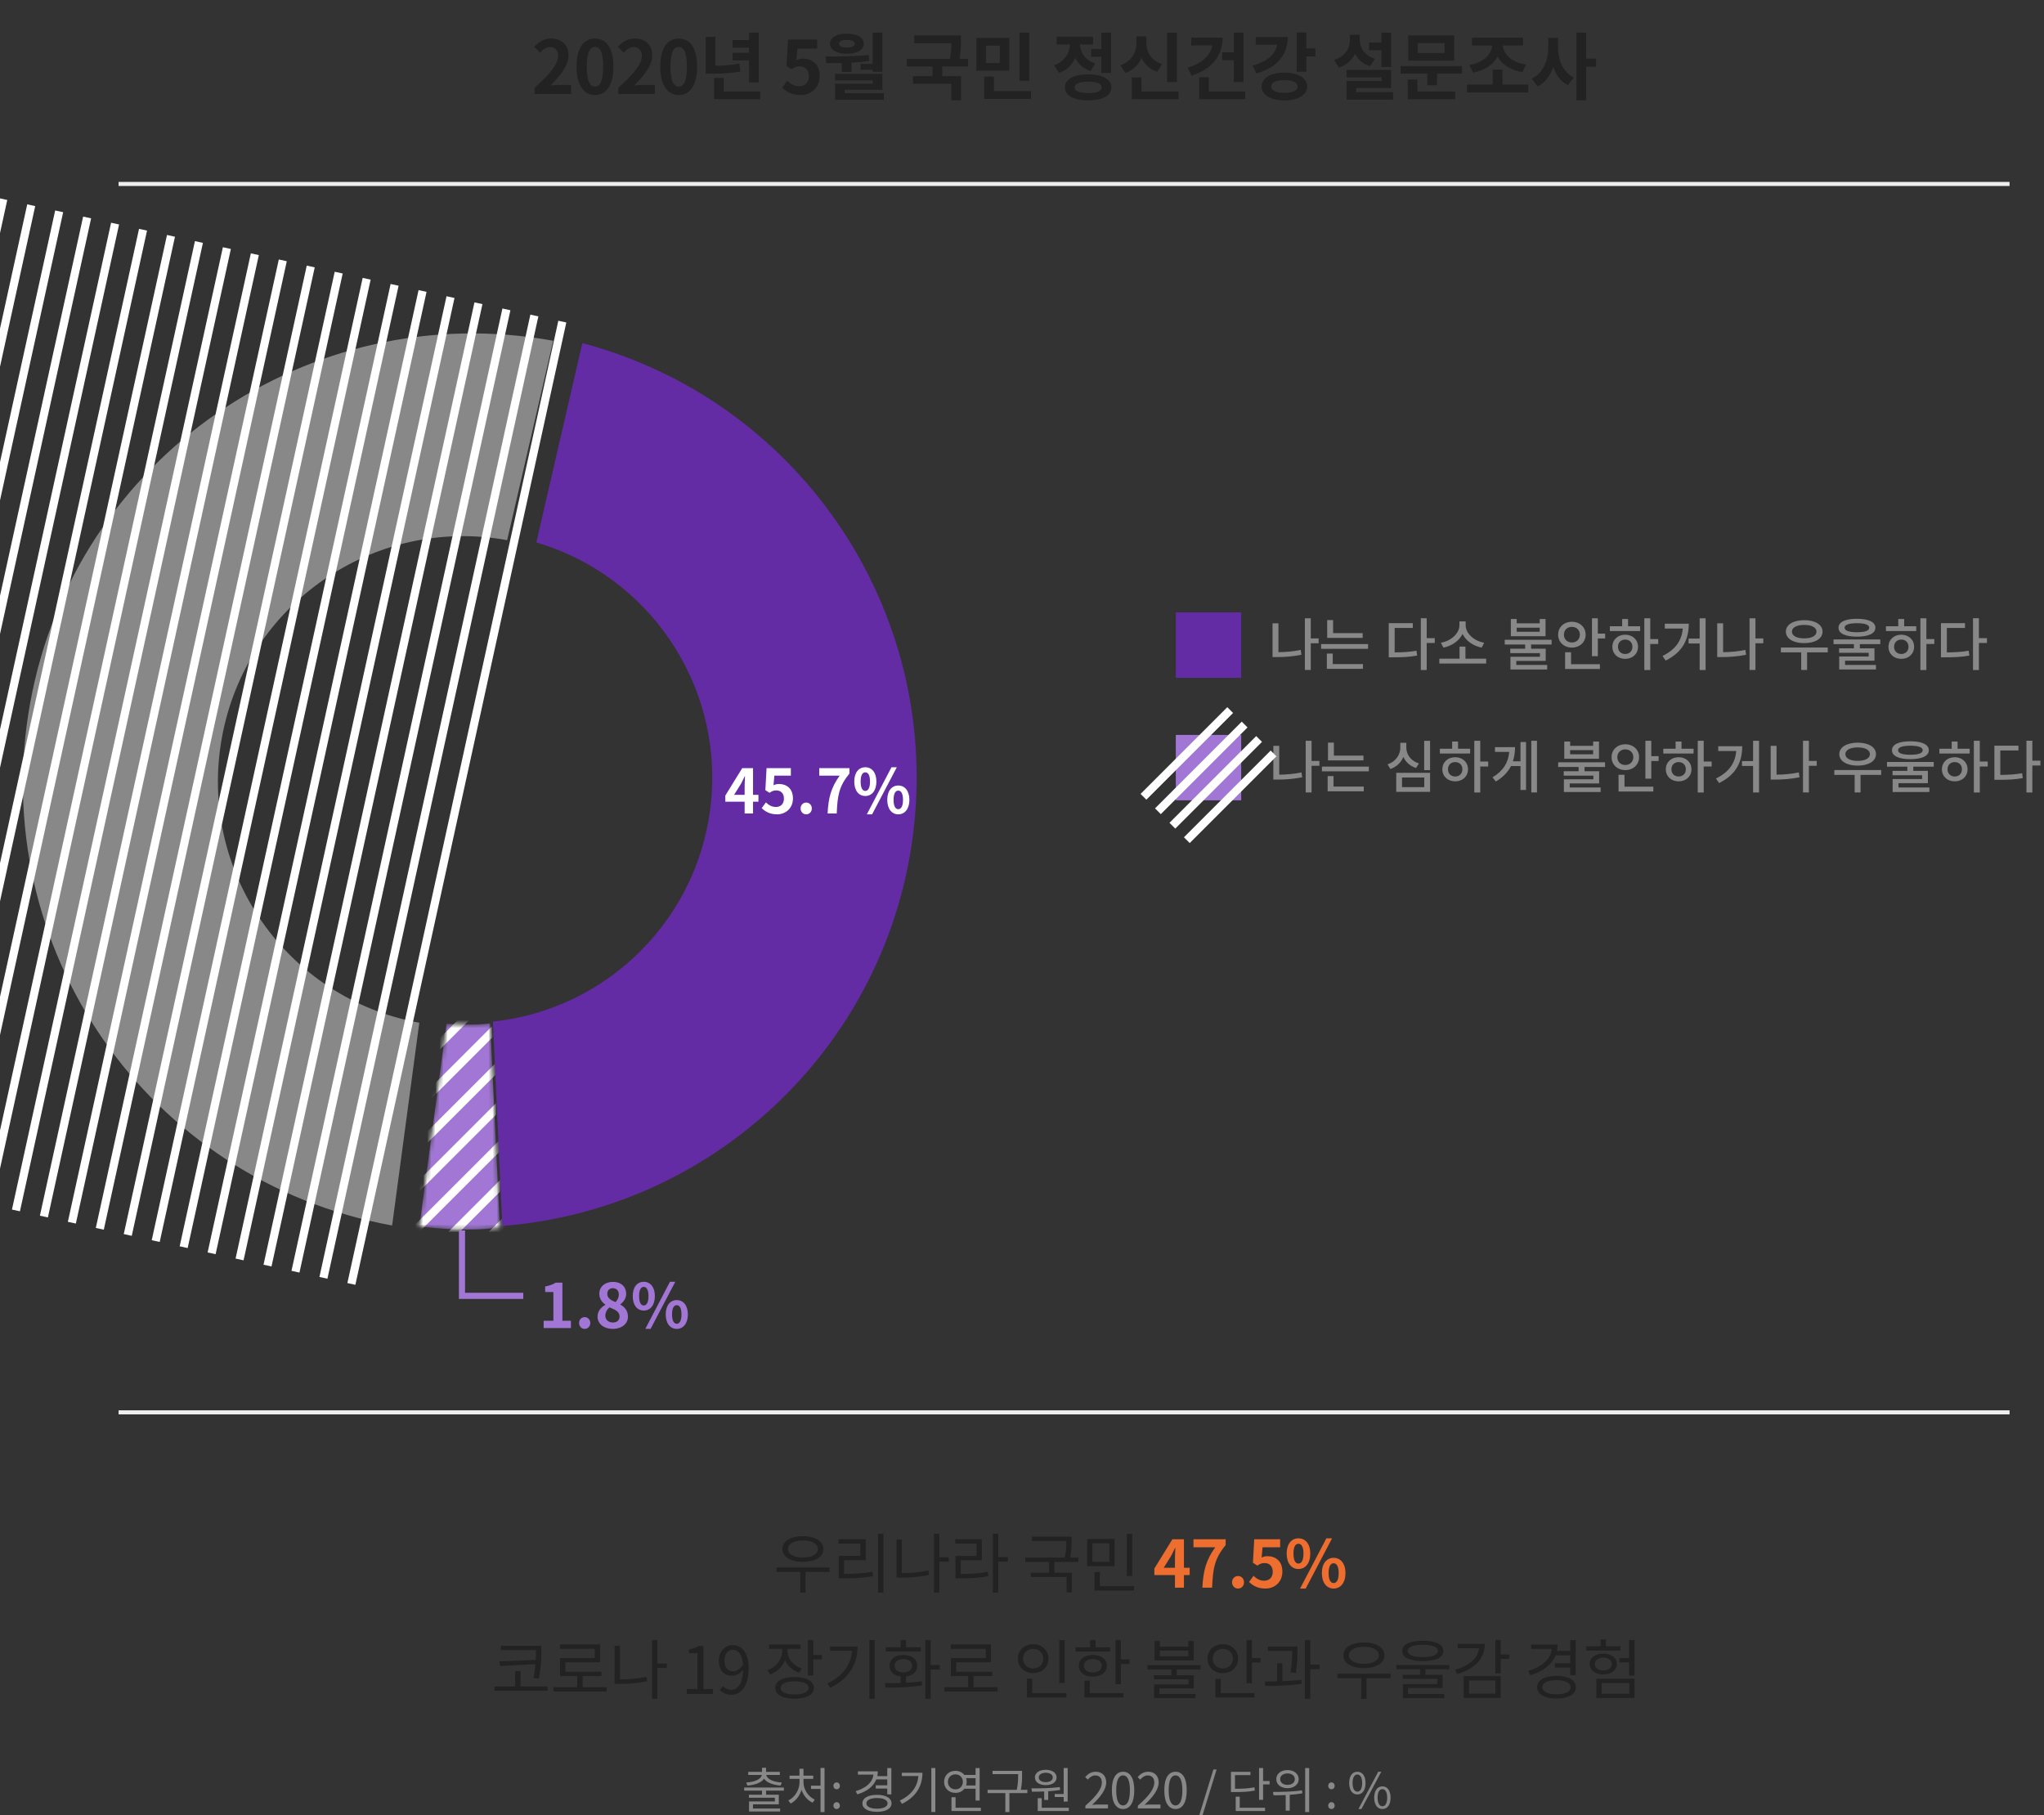 <svg width="500" height="444" viewBox="0 0 500 444" fill="none" xmlns="http://www.w3.org/2000/svg">
<rect x="0" y="0" width="500" height="444" fill="#333333" stroke="none"/>
<g clip-path="url(#clip0_1766_2030)">
<path d="M182.834 436.803L182.546 436.059C184.538 435.927 186.182 435.267 186.35 434.199H183.026V433.455H186.41V432.435H187.394V433.455H190.766V434.199H187.454C187.622 435.267 189.242 435.927 191.246 436.059L190.946 436.803C189.146 436.659 187.562 436.107 186.902 435.111C186.242 436.107 184.646 436.659 182.834 436.803ZM191.75 438.039H187.394V439.035H190.514V441.387H184.19V442.407H190.838V443.151H183.23V440.679H189.542V439.767H183.194V439.035H186.398V438.039H182.042V437.283H191.75V438.039ZM196.549 435.159V435.987C196.549 437.775 197.725 439.527 199.309 440.235L198.769 440.991C197.545 440.427 196.549 439.263 196.069 437.847C195.613 439.347 194.617 440.595 193.393 441.195L192.841 440.439C194.425 439.683 195.577 437.847 195.577 435.987V435.159H193.141V434.367H195.565V432.699H196.549V434.367H198.937V435.159H196.549ZM200.713 432.495H201.697V443.295H200.713V437.631H198.385V436.827H200.713V432.495ZM204.66 437.703C204.228 437.703 203.868 437.355 203.868 436.875C203.868 436.371 204.228 436.023 204.66 436.023C205.092 436.023 205.452 436.371 205.452 436.875C205.452 437.355 205.092 437.703 204.66 437.703ZM204.66 442.539C204.228 442.539 203.868 442.203 203.868 441.711C203.868 441.219 204.228 440.859 204.66 440.859C205.092 440.859 205.452 441.219 205.452 441.711C205.452 442.203 205.092 442.539 204.66 442.539ZM217.043 435.291H214.355C213.659 437.019 212.027 438.279 209.711 438.951L209.315 438.171C211.883 437.403 213.479 435.975 213.659 434.115H209.867V433.323H214.727C214.727 433.719 214.679 434.115 214.607 434.487H217.043V432.519H218.039V438.951H217.043V437.535H214.223V436.731H217.043V435.291ZM214.523 442.455C216.107 442.455 217.115 441.963 217.115 441.147C217.115 440.343 216.107 439.851 214.523 439.851C212.939 439.851 211.931 440.343 211.931 441.147C211.931 441.963 212.939 442.455 214.523 442.455ZM214.523 439.071C216.695 439.071 218.087 439.851 218.087 441.147C218.087 442.443 216.695 443.223 214.523 443.223C212.351 443.223 210.959 442.443 210.959 441.147C210.959 439.851 212.351 439.071 214.523 439.071ZM220.607 433.671H225.647C225.647 436.779 224.219 439.515 220.643 441.267L220.115 440.463C223.007 439.083 224.447 437.019 224.651 434.463H220.607V433.671ZM227.819 432.507H228.803V443.271H227.819V432.507ZM231.874 435.891C231.874 436.959 232.654 437.727 233.71 437.727C234.754 437.727 235.534 436.959 235.534 435.891C235.534 434.823 234.754 434.055 233.71 434.055C232.654 434.055 231.874 434.823 231.874 435.891ZM238.642 434.991H236.326C236.422 435.267 236.47 435.567 236.47 435.891C236.47 436.203 236.422 436.503 236.326 436.779H238.642V434.991ZM238.642 437.571H235.918C235.414 438.207 234.634 438.591 233.71 438.591C232.126 438.591 230.938 437.463 230.938 435.891C230.938 434.319 232.126 433.191 233.71 433.191C234.634 433.191 235.402 433.575 235.906 434.199H238.642V432.519H239.638V440.463H238.642V437.571ZM233.746 442.227H239.938V443.031H232.75V439.647H233.746V442.227ZM251.313 437.835V438.639H246.921V443.283H245.925V438.639H241.581V437.835H248.721C249.057 436.287 249.057 435.147 249.057 434.139V433.995H242.793V433.203H250.017V434.139C250.017 435.147 250.017 436.287 249.717 437.835H251.313ZM258.008 438.867H260.192V432.507H261.176V440.703H260.192V439.599H258.008V438.867ZM255.812 433.671C254.792 433.671 254.096 434.127 254.096 434.811C254.096 435.507 254.792 435.963 255.812 435.963C256.832 435.963 257.528 435.507 257.528 434.811C257.528 434.127 256.832 433.671 255.812 433.671ZM255.812 436.695C254.24 436.695 253.16 435.963 253.16 434.811C253.16 433.683 254.24 432.939 255.812 432.939C257.384 432.939 258.464 433.683 258.464 434.811C258.464 435.963 257.384 436.695 255.812 436.695ZM255.428 440.319V438.243C254.36 438.291 253.328 438.303 252.44 438.303L252.308 437.487C254.3 437.487 256.964 437.463 259.244 437.175L259.328 437.883C258.38 438.027 257.384 438.135 256.412 438.195V440.319H255.428ZM254.828 442.227H261.452V443.031H253.844V439.899H254.828V442.227ZM265.502 442.383V441.735C268.262 439.323 269.534 437.571 269.534 436.059C269.534 435.051 269.006 434.319 267.914 434.319C267.194 434.319 266.57 434.763 266.09 435.339L265.454 434.715C266.174 433.935 266.93 433.419 268.046 433.419C269.618 433.419 270.602 434.451 270.602 436.023C270.602 437.775 269.222 439.563 267.158 441.519C267.614 441.483 268.154 441.435 268.598 441.435H271.034V442.383H265.502ZM274.727 442.539C273.047 442.539 271.979 441.015 271.979 437.955C271.979 434.895 273.047 433.419 274.727 433.419C276.395 433.419 277.463 434.907 277.463 437.955C277.463 441.015 276.395 442.539 274.727 442.539ZM274.727 441.663C275.723 441.663 276.395 440.547 276.395 437.955C276.395 435.387 275.723 434.307 274.727 434.307C273.719 434.307 273.047 435.387 273.047 437.955C273.047 440.547 273.719 441.663 274.727 441.663ZM278.335 442.383V441.735C281.095 439.323 282.367 437.571 282.367 436.059C282.367 435.051 281.839 434.319 280.747 434.319C280.027 434.319 279.403 434.763 278.923 435.339L278.287 434.715C279.007 433.935 279.763 433.419 280.879 433.419C282.451 433.419 283.435 434.451 283.435 436.023C283.435 437.775 282.055 439.563 279.991 441.519C280.447 441.483 280.987 441.435 281.431 441.435H283.867V442.383H278.335ZM287.559 442.539C285.879 442.539 284.811 441.015 284.811 437.955C284.811 434.895 285.879 433.419 287.559 433.419C289.227 433.419 290.295 434.907 290.295 437.955C290.295 441.015 289.227 442.539 287.559 442.539ZM287.559 441.663C288.555 441.663 289.227 440.547 289.227 437.955C289.227 435.387 288.555 434.307 287.559 434.307C286.551 434.307 285.879 435.387 285.879 437.955C285.879 440.547 286.551 441.663 287.559 441.663ZM293.215 444.531L296.815 432.867H297.607L294.019 444.531H293.215ZM306.85 437.223L306.958 438.015C305.482 438.315 304.21 438.387 301.954 438.387H301.114V433.443H305.878V434.235H302.098V437.583C304.222 437.583 305.446 437.499 306.85 437.223ZM303.262 439.515V442.227H309.454V443.031H302.278V439.515H303.262ZM308.974 435.699H310.57V436.515H308.974V440.295H307.99V432.507H308.974V435.699ZM314.949 433.827C313.893 433.827 313.149 434.391 313.149 435.231C313.149 436.071 313.893 436.635 314.949 436.635C315.993 436.635 316.737 436.071 316.737 435.231C316.737 434.391 315.993 433.827 314.949 433.827ZM314.949 437.439C313.341 437.439 312.201 436.539 312.201 435.231C312.201 433.911 313.341 433.011 314.949 433.011C316.545 433.011 317.685 433.911 317.685 435.231C317.685 436.539 316.545 437.439 314.949 437.439ZM318.489 437.967L318.573 438.699C317.553 438.879 316.509 438.999 315.489 439.059V442.935H314.505V439.119C313.437 439.167 312.417 439.179 311.529 439.179L311.397 438.351C313.401 438.351 316.125 438.327 318.489 437.967ZM319.269 432.519H320.253V443.283H319.269V432.519ZM325.695 437.703C325.263 437.703 324.903 437.355 324.903 436.875C324.903 436.371 325.263 436.023 325.695 436.023C326.127 436.023 326.487 436.371 326.487 436.875C326.487 437.355 326.127 437.703 325.695 437.703ZM325.695 442.539C325.263 442.539 324.903 442.203 324.903 441.711C324.903 441.219 325.263 440.859 325.695 440.859C326.127 440.859 326.487 441.219 326.487 441.711C326.487 442.203 326.127 442.539 325.695 442.539ZM332.031 438.975C330.831 438.975 330.039 437.955 330.039 436.179C330.039 434.415 330.831 433.419 332.031 433.419C333.243 433.419 334.035 434.415 334.035 436.179C334.035 437.955 333.243 438.975 332.031 438.975ZM332.031 438.291C332.727 438.291 333.207 437.583 333.207 436.179C333.207 434.775 332.727 434.091 332.031 434.091C331.347 434.091 330.867 434.775 330.867 436.179C330.867 437.583 331.347 438.291 332.031 438.291ZM332.295 442.539L337.143 433.419H337.887L333.027 442.539H332.295ZM338.163 442.539C336.963 442.539 336.159 441.531 336.159 439.755C336.159 437.991 336.963 436.995 338.163 436.995C339.363 436.995 340.155 437.991 340.155 439.755C340.155 441.531 339.363 442.539 338.163 442.539ZM338.163 441.867C338.847 441.867 339.327 441.159 339.327 439.755C339.327 438.351 338.847 437.667 338.163 437.667C337.467 437.667 336.987 438.351 336.987 439.755C336.987 441.159 337.467 441.867 338.163 441.867Z" fill="#888888"/>
<path d="M130.778 23V21.47C134.396 18.23 136.538 15.728 136.538 13.676C136.538 12.326 135.8 11.516 134.54 11.516C133.568 11.516 132.758 12.146 132.092 12.884L130.652 11.444C131.876 10.148 133.064 9.428 134.882 9.428C137.402 9.428 139.076 11.048 139.076 13.532C139.076 15.944 137.078 18.536 134.648 20.912C135.314 20.84 136.196 20.768 136.808 20.768H139.706V23H130.778ZM145.554 23.252C142.836 23.252 141.036 20.876 141.036 16.286C141.036 11.678 142.836 9.428 145.554 9.428C148.254 9.428 150.054 11.696 150.054 16.286C150.054 20.876 148.254 23.252 145.554 23.252ZM145.554 21.182C146.688 21.182 147.552 20.03 147.552 16.286C147.552 12.56 146.688 11.48 145.554 11.48C144.402 11.48 143.538 12.56 143.538 16.286C143.538 20.03 144.402 21.182 145.554 21.182ZM151.257 23V21.47C154.875 18.23 157.017 15.728 157.017 13.676C157.017 12.326 156.279 11.516 155.019 11.516C154.047 11.516 153.237 12.146 152.571 12.884L151.131 11.444C152.355 10.148 153.543 9.428 155.361 9.428C157.881 9.428 159.555 11.048 159.555 13.532C159.555 15.944 157.557 18.536 155.127 20.912C155.793 20.84 156.675 20.768 157.287 20.768H160.185V23H151.257ZM166.033 23.252C163.315 23.252 161.515 20.876 161.515 16.286C161.515 11.678 163.315 9.428 166.033 9.428C168.733 9.428 170.533 11.696 170.533 16.286C170.533 20.876 168.733 23.252 166.033 23.252ZM166.033 21.182C167.167 21.182 168.031 20.03 168.031 16.286C168.031 12.56 167.167 11.48 166.033 11.48C164.881 11.48 164.017 12.56 164.017 16.286C164.017 20.03 164.881 21.182 166.033 21.182ZM183.22 20.156V14.774H179.206V12.902H183.22V11.678H179.206V9.806H183.22V7.97H185.596V20.156H183.22ZM180.862 15.566L181.096 17.492C178.648 17.942 176.452 18.032 173.968 18.032H172.636V9.014H174.994V16.088C176.992 16.052 178.828 15.926 180.862 15.566ZM177.046 22.37H185.974V24.26H174.67V19.076H177.046V22.37ZM195.847 23.252C193.741 23.252 192.337 22.424 191.347 21.434L192.571 19.742C193.327 20.48 194.263 21.092 195.505 21.092C196.891 21.092 197.863 20.21 197.863 18.644C197.863 17.096 196.963 16.232 195.613 16.232C194.821 16.232 194.389 16.43 193.615 16.934L192.409 16.142L192.769 9.68H199.897V11.894H195.055L194.803 14.72C195.325 14.468 195.793 14.342 196.405 14.342C198.637 14.342 200.509 15.674 200.509 18.572C200.509 21.542 198.313 23.252 195.847 23.252ZM210.533 15.638H213.467V7.97H215.843V17.564H213.467V17.078H210.533V15.638ZM207.167 9.77C205.979 9.77 205.223 10.076 205.223 10.706C205.223 11.318 205.979 11.624 207.167 11.624C208.355 11.624 209.093 11.318 209.093 10.706C209.093 10.076 208.355 9.77 207.167 9.77ZM207.167 13.154C204.683 13.154 203.027 12.2 203.027 10.706C203.027 9.176 204.683 8.222 207.167 8.222C209.633 8.222 211.307 9.176 211.307 10.706C211.307 12.2 209.633 13.154 207.167 13.154ZM205.907 17.582V15.422C204.593 15.44 203.315 15.44 202.145 15.44L201.911 13.82C205.079 13.82 209.021 13.82 212.495 13.442L212.639 14.918C211.199 15.116 209.741 15.242 208.283 15.314V17.582H205.907ZM206.627 22.802H216.221V24.422H204.287V20.462H213.503V19.67H204.269V18.068H215.843V21.956H206.627V22.802ZM236.821 16.286H230.485V18.626H235.093V24.548H232.699V20.498H223.321V18.626H228.109V16.286H221.809V14.396H232.357C232.663 12.884 232.717 11.678 232.717 10.58H223.663V8.672H235.057V10.004C235.057 11.246 235.057 12.632 234.733 14.396H236.821V16.286ZM251.778 7.97V19.76H249.384V7.97H251.778ZM244.56 15.422V11.156H241.176V15.422H244.56ZM246.882 9.284V17.294H238.836V9.284H246.882ZM243.12 22.298H252.192V24.206H240.744V18.716H243.12V22.298ZM266.925 11.966H269.409V7.97H271.785V17.834H269.409V13.892H266.925V11.966ZM267.915 15.53L266.763 17.384C264.963 16.79 263.721 15.62 263.001 14.162C262.281 15.836 260.967 17.186 259.041 17.834L257.835 15.962C260.463 15.044 261.669 12.938 261.741 10.868H258.483V8.96H267.393V10.868H264.171C264.243 12.758 265.395 14.702 267.915 15.53ZM266.187 22.766C268.347 22.766 269.481 22.316 269.481 21.38C269.481 20.444 268.347 19.994 266.187 19.994C264.009 19.994 262.875 20.444 262.875 21.38C262.875 22.316 264.009 22.766 266.187 22.766ZM266.187 18.194C269.697 18.194 271.857 19.364 271.857 21.38C271.857 23.396 269.697 24.566 266.187 24.566C262.659 24.566 260.499 23.396 260.499 21.38C260.499 19.364 262.659 18.194 266.187 18.194ZM287.893 7.988V20.066H285.499V7.988H287.893ZM284.275 15.674L283.069 17.564C281.233 16.934 279.973 15.71 279.253 14.162C278.497 15.836 277.201 17.186 275.275 17.852L274.069 15.962C276.823 15.026 278.011 12.704 278.011 10.508V8.888H280.423V10.508C280.423 12.686 281.575 14.81 284.275 15.674ZM279.235 22.37H288.307V24.26H276.859V18.914H279.235V22.37ZM298.944 12.794H301.806V7.97H304.182V20.084H301.806V14.72H298.944V12.794ZM291.384 9.212H299.088C299.088 13.694 296.316 16.97 291.492 18.5L290.52 16.592C293.976 15.512 296.154 13.532 296.55 11.102H291.384V9.212ZM295.722 22.37H304.596V24.26H293.346V18.896H295.722V22.37ZM307.168 9.05H315.016C315.016 13.514 312.244 16.592 307.348 17.96L306.394 16.052C310.012 15.08 312.046 13.208 312.406 10.94H307.168V9.05ZM314.188 22.712C316.204 22.712 317.41 22.19 317.41 21.164C317.41 20.138 316.204 19.616 314.188 19.616C312.172 19.616 310.966 20.138 310.966 21.164C310.966 22.19 312.172 22.712 314.188 22.712ZM314.188 17.762C317.536 17.762 319.75 19.094 319.75 21.164C319.75 23.252 317.536 24.566 314.188 24.566C310.84 24.566 308.626 23.252 308.626 21.164C308.626 19.094 310.84 17.762 314.188 17.762ZM319.57 11.84H321.766V13.802H319.57V17.546H317.194V7.952H319.57V11.84ZM337.921 16.394V12.29H334.897V10.4H337.921V7.97H340.297V16.394H337.921ZM336.337 14.378L335.131 16.196C333.385 15.638 332.161 14.54 331.459 13.154C330.721 14.702 329.425 15.926 327.535 16.52L326.311 14.666C329.065 13.838 330.217 11.804 330.217 9.698V8.51H332.611V9.698C332.611 11.66 333.745 13.586 336.337 14.378ZM331.729 22.514H340.765V24.368H329.389V19.832H337.957V18.914H329.371V17.096H340.297V21.542H331.729V22.514ZM353.382 12.974V10.526H346.812V12.974H353.382ZM355.722 8.672V14.846H344.472V8.672H355.722ZM346.74 19.454V22.37H355.974V24.26H344.364V19.454H346.74ZM342.618 16.16H357.63V18.032H351.528V20.858H349.152V18.032H342.618V16.16ZM360.346 17.762L359.428 15.89C362.902 15.35 364.828 13.28 365.044 11.12H360.076V9.23H372.568V11.12H367.6C367.816 13.28 369.742 15.278 373.306 15.8L372.406 17.672C369.49 17.15 367.384 15.764 366.34 13.82C365.314 15.8 363.226 17.24 360.346 17.762ZM367.528 20.696H373.846V22.622H358.834V20.696H365.152V17.042H367.528V20.696ZM381.135 9.248V11.66C381.135 14.648 382.305 17.654 384.969 18.968L383.529 20.84C381.801 19.958 380.631 18.356 379.947 16.376C379.227 18.482 377.985 20.228 376.113 21.146L374.691 19.22C377.481 17.906 378.741 14.738 378.741 11.66V9.248H381.135ZM390.423 14.342V16.322H388.011V24.548H385.635V7.97H388.011V14.342H390.423Z" fill="#222222"/>
<path d="M196.4 376.847C194.224 376.847 192.736 377.663 192.736 378.927C192.736 380.207 194.224 381.023 196.4 381.023C198.592 381.023 200.08 380.207 200.08 378.927C200.08 377.663 198.592 376.847 196.4 376.847ZM196.4 382.079C193.424 382.079 191.392 380.863 191.392 378.927C191.392 377.007 193.424 375.791 196.4 375.791C199.392 375.791 201.424 377.007 201.424 378.927C201.424 380.863 199.392 382.079 196.4 382.079ZM202.928 383.439V384.527H197.056V389.583H195.744V384.527H189.936V383.439H202.928ZM206.479 381.679V385.023C208.831 385.023 210.943 384.911 213.455 384.511L213.583 385.583C210.991 386.015 208.815 386.111 206.351 386.111H205.167V380.607H210.447V377.615H205.119V376.543H211.775V381.679H206.479ZM214.799 375.199H216.111V389.583H214.799V375.199ZM220.605 376.607V384.831C222.669 384.831 224.797 384.655 227.117 384.191L227.277 385.279C224.829 385.775 222.637 385.935 220.445 385.935H219.309V376.607H220.605ZM232.077 380.943V382.031H229.773V389.567H228.461V375.215H229.773V380.943H232.077ZM235.004 381.695V385.023C237.612 385.023 239.468 384.927 241.612 384.511L241.756 385.599C239.516 385.999 237.596 386.111 234.86 386.111H233.724V380.623H238.876V377.615H233.676V376.543H240.172V381.695H235.004ZM246.54 380.911V382.015H244.188V389.583H242.876V375.199H244.188V380.911H246.54ZM263.813 382.095H257.941V384.719H262.213V389.551H260.901V385.775H252.165V384.719H256.629V382.095H250.789V381.023H260.453C260.837 379.295 260.837 378.031 260.837 376.959H252.453V375.903H262.133V376.943C262.133 378.015 262.133 379.327 261.781 381.023H263.813V382.095ZM276.964 375.231V385.535H275.652V375.231H276.964ZM271.364 382.079V377.519H267.22V382.079H271.364ZM272.644 376.463V383.135H265.94V376.463H272.644ZM269.044 388.031H277.396V389.087H267.732V384.559H269.044V388.031ZM122.145 406.431L131.073 406.063C131.105 405.311 131.105 404.623 131.105 403.967V403.679H122.529V402.607H131.649L132.401 402.623V403.967C132.401 405.727 132.401 407.695 131.793 410.639L130.497 410.479C130.769 409.199 130.913 408.079 131.009 407.087L122.337 407.551L122.145 406.431ZM127.345 412.543H133.953V413.615H120.977V412.543H126.033V408.815H127.345V412.543ZM142.528 412.719H148.4V413.791H135.36V412.719H141.2V410.015H136.992V405.583H145.504V403.343H136.96V402.271H146.784V406.639H138.288V408.959H147.12V410.015H142.528V412.719ZM151.647 402.607V410.831C153.711 410.831 155.839 410.655 158.159 410.191L158.319 411.279C155.871 411.775 153.679 411.935 151.487 411.935H150.351V402.607H151.647ZM163.119 406.943V408.031H160.815V415.567H159.503V401.215H160.815V406.943H163.119ZM167.991 414.383V413.167H170.599V404.415H168.519V403.487C169.559 403.295 170.311 403.023 170.951 402.655H172.071V413.167H174.423V414.383H167.991ZM179.314 408.847C180.098 408.847 180.978 408.399 181.762 407.279C181.602 404.863 180.706 403.583 179.202 403.583C178.082 403.583 177.218 404.639 177.218 406.239C177.218 407.823 177.922 408.847 179.314 408.847ZM176.066 413.391L176.866 412.479C177.362 413.039 178.082 413.375 178.834 413.375C180.354 413.375 181.666 412.127 181.778 408.479C181.074 409.359 180.066 409.935 179.074 409.935C177.122 409.935 175.842 408.671 175.842 406.239C175.842 403.967 177.378 402.431 179.202 402.431C181.458 402.431 183.138 404.287 183.138 408.015C183.138 412.767 181.09 414.591 178.882 414.591C177.618 414.591 176.722 414.079 176.066 413.391ZM196.12 408.159L195.496 409.183C193.864 408.655 192.632 407.519 192.024 406.095C191.416 407.727 190.12 409.007 188.408 409.615L187.736 408.575C189.896 407.823 191.336 405.967 191.336 403.903V403.343H188.12V402.287H195.816V403.343H192.648V403.903C192.648 405.775 194.008 407.455 196.12 408.159ZM194.376 414.511C196.488 414.511 197.784 413.919 197.784 412.895C197.784 411.887 196.488 411.295 194.376 411.295C192.232 411.295 190.952 411.887 190.952 412.895C190.952 413.919 192.232 414.511 194.376 414.511ZM194.376 410.255C197.288 410.255 199.096 411.231 199.096 412.895C199.096 414.575 197.288 415.551 194.376 415.551C191.432 415.551 189.64 414.575 189.64 412.895C189.64 411.231 191.432 410.255 194.376 410.255ZM198.936 404.847H201.064V405.951H198.936V409.887H197.624V401.231H198.936V404.847ZM203.046 402.767H209.766C209.766 406.911 207.862 410.559 203.094 412.895L202.39 411.823C206.246 409.983 208.166 407.231 208.438 403.823H203.046V402.767ZM212.662 401.215H213.974V415.567H212.662V401.215ZM225.253 402.959V403.999H216.677V402.959H220.325V401.231H221.637V402.959H225.253ZM218.837 407.503C218.837 408.495 219.701 409.135 220.981 409.135C222.261 409.135 223.125 408.495 223.125 407.503C223.125 406.511 222.261 405.855 220.981 405.855C219.701 405.855 218.837 406.511 218.837 407.503ZM221.637 410.127V411.647C222.933 411.583 224.261 411.487 225.493 411.295L225.573 412.271C222.501 412.815 219.125 412.847 216.613 412.847L216.437 411.743C217.589 411.743 218.933 411.743 220.325 411.695V410.127C218.677 409.919 217.589 408.927 217.589 407.503C217.589 405.887 218.981 404.847 220.981 404.847C222.981 404.847 224.373 405.887 224.373 407.503C224.373 408.927 223.285 409.919 221.637 410.127ZM229.893 407.311V408.415H227.653V415.567H226.341V401.215H227.653V407.311H229.893ZM238.148 412.719H244.02V413.791H230.98V412.719H236.82V410.015H232.612V405.583H241.124V403.343H232.58V402.271H242.404V406.639H233.908V408.959H242.74V410.015H238.148V412.719ZM260.429 401.231V411.711H259.117V401.231H260.429ZM250.269 405.743C250.269 407.167 251.325 408.159 252.717 408.159C254.141 408.159 255.197 407.167 255.197 405.743C255.197 404.351 254.141 403.359 252.717 403.359C251.325 403.359 250.269 404.351 250.269 405.743ZM256.477 405.743C256.477 407.823 254.861 409.295 252.717 409.295C250.589 409.295 248.989 407.823 248.989 405.743C248.989 403.679 250.589 402.223 252.717 402.223C254.861 402.223 256.477 403.679 256.477 405.743ZM252.509 414.175H260.861V415.247H251.197V410.639H252.509V414.175ZM271.563 402.975V404.031H263.099V402.975H266.667V401.231H267.979V402.975H271.563ZM265.147 407.487C265.147 408.495 266.011 409.135 267.323 409.135C268.619 409.135 269.515 408.495 269.515 407.487C269.515 406.495 268.619 405.855 267.323 405.855C266.011 405.855 265.147 406.495 265.147 407.487ZM270.763 407.487C270.763 409.103 269.355 410.159 267.323 410.159C265.291 410.159 263.899 409.103 263.899 407.487C263.899 405.887 265.291 404.831 267.323 404.831C269.355 404.831 270.763 405.887 270.763 407.487ZM266.571 411.135V414.175H274.827V415.247H265.259V411.135H266.571ZM274.187 405.951H276.315V407.055H274.187V411.983H272.875V401.231H274.187V405.951ZM290.692 405.167V403.791H283.716V405.167H290.692ZM291.988 401.439V406.175H282.42V401.439H283.716V402.799H290.692V401.439H291.988ZM293.684 408.399H287.844V409.807H292.02V413.007H283.588V414.399H292.452V415.407H282.308V412.047H290.724V410.799H282.26V409.807H286.532V408.399H280.692V407.343H293.684V408.399ZM296.659 405.759C296.659 407.167 297.715 408.159 299.123 408.159C300.531 408.159 301.587 407.167 301.587 405.759C301.587 404.351 300.531 403.359 299.123 403.359C297.715 403.359 296.659 404.351 296.659 405.759ZM302.867 405.759C302.867 407.839 301.267 409.295 299.123 409.295C296.979 409.295 295.379 407.839 295.379 405.759C295.379 403.679 296.979 402.223 299.123 402.223C301.267 402.223 302.867 403.679 302.867 405.759ZM298.627 410.703V414.175H306.883V415.247H297.315V410.703H298.627ZM306.243 405.583H308.371V406.671H306.243V411.775H304.931V401.215H306.243V405.583ZM316.994 409.263L315.682 409.135C316.082 406.751 316.114 405.007 316.114 403.855H310.146V402.783H317.394V403.567C317.394 404.719 317.394 406.591 316.994 409.263ZM313.698 406.879V411.263C315.266 411.199 316.866 411.119 318.322 410.927L318.402 411.887C315.426 412.367 312.05 412.431 309.506 412.431L309.362 411.343C310.274 411.343 311.33 411.327 312.402 411.295V406.879H313.698ZM322.802 407.215V408.319H320.514V415.567H319.202V401.215H320.514V407.215H322.802ZM333.627 402.847C331.451 402.847 329.963 403.663 329.963 404.927C329.963 406.207 331.451 407.023 333.627 407.023C335.819 407.023 337.307 406.207 337.307 404.927C337.307 403.663 335.819 402.847 333.627 402.847ZM333.627 408.079C330.651 408.079 328.619 406.863 328.619 404.927C328.619 403.007 330.651 401.791 333.627 401.791C336.619 401.791 338.651 403.007 338.651 404.927C338.651 406.863 336.619 408.079 333.627 408.079ZM340.155 409.439V410.527H334.283V415.583H332.971V410.527H327.163V409.439H340.155ZM348.041 402.367C345.689 402.367 344.345 402.911 344.345 403.871C344.345 404.831 345.689 405.375 348.041 405.375C350.393 405.375 351.737 404.831 351.737 403.871C351.737 402.911 350.393 402.367 348.041 402.367ZM348.041 406.351C344.889 406.351 343.001 405.487 343.001 403.871C343.001 402.255 344.889 401.375 348.041 401.375C351.209 401.375 353.081 402.255 353.081 403.871C353.081 405.487 351.209 406.351 348.041 406.351ZM354.521 408.351H348.697V409.695H352.873V412.927H344.441V414.383H353.305V415.407H343.161V411.967H351.577V410.687H343.129V409.695H347.385V408.351H341.561V407.295H354.521V408.351ZM356.584 402.127H363.208C363.208 405.775 360.68 408.351 356.456 409.503L355.944 408.463C359.448 407.519 361.544 405.631 361.8 403.199H356.584V402.127ZM359.352 411.087V414.303H365.8V411.087H359.352ZM358.056 415.359V410.031H367.096V415.359H358.056ZM369.224 404.719V405.807H367.096V409.359H365.784V401.199H367.096V404.719H369.224ZM384.113 404.927H380.529C379.601 407.231 377.425 408.911 374.337 409.807L373.809 408.767C377.233 407.743 379.361 405.839 379.601 403.359H374.545V402.303H381.025C381.025 402.831 380.961 403.359 380.865 403.855H384.113V401.231H385.441V409.807H384.113V407.919H380.353V406.847H384.113V404.927ZM380.753 414.479C382.865 414.479 384.209 413.823 384.209 412.735C384.209 411.663 382.865 411.007 380.753 411.007C378.641 411.007 377.297 411.663 377.297 412.735C377.297 413.823 378.641 414.479 380.753 414.479ZM380.753 409.967C383.649 409.967 385.505 411.007 385.505 412.735C385.505 414.463 383.649 415.503 380.753 415.503C377.857 415.503 376.001 414.463 376.001 412.735C376.001 411.007 377.857 409.967 380.753 409.967ZM396.352 402.719V403.775H388.032V402.719H391.536V401.071H392.848V402.719H396.352ZM390.112 407.071C390.112 407.999 390.976 408.639 392.192 408.639C393.408 408.639 394.272 407.999 394.272 407.071C394.272 406.143 393.408 405.503 392.192 405.503C390.976 405.503 390.112 406.143 390.112 407.071ZM395.504 407.071C395.504 408.607 394.128 409.615 392.192 409.615C390.24 409.615 388.864 408.607 388.864 407.071C388.864 405.535 390.24 404.511 392.192 404.511C394.128 404.511 395.504 405.535 395.504 407.071ZM391.792 411.711V414.319H398.56V411.711H391.792ZM390.512 415.375V410.671H399.84V415.375H390.512ZM398.512 401.231H399.84V409.903H398.512V406.655H396.128V405.583H398.512V401.231Z" fill="#222222"/>
<path d="M284.667 383.519H287.419V381.103C287.419 380.415 287.483 379.343 287.515 378.655H287.451C287.163 379.279 286.843 379.935 286.507 380.575L284.667 383.519ZM291.019 383.519V385.311H289.611V388.383H287.419V385.311H282.379V383.711L286.795 376.543H289.611V383.519H291.019ZM294.121 388.383C294.329 384.271 295.017 381.647 297.273 378.511H291.945V376.543H299.817V377.967C297.065 381.327 296.697 383.743 296.505 388.383H294.121ZM302.839 388.607C302.007 388.607 301.383 387.935 301.383 387.071C301.383 386.207 302.007 385.535 302.839 385.535C303.687 385.535 304.311 386.207 304.311 387.071C304.311 387.935 303.687 388.607 302.839 388.607ZM309.546 388.607C307.674 388.607 306.426 387.871 305.546 386.991L306.634 385.487C307.306 386.143 308.138 386.687 309.242 386.687C310.474 386.687 311.338 385.903 311.338 384.511C311.338 383.135 310.538 382.367 309.338 382.367C308.634 382.367 308.25 382.543 307.562 382.991L306.49 382.287L306.81 376.543H313.146V378.511H308.842L308.618 381.023C309.082 380.799 309.498 380.687 310.042 380.687C312.026 380.687 313.69 381.871 313.69 384.447C313.69 387.087 311.738 388.607 309.546 388.607ZM317.624 383.823C315.928 383.823 314.744 382.431 314.744 380.047C314.744 377.679 315.928 376.319 317.624 376.319C319.32 376.319 320.52 377.679 320.52 380.047C320.52 382.431 319.32 383.823 317.624 383.823ZM317.624 382.495C318.312 382.495 318.856 381.791 318.856 380.047C318.856 378.303 318.312 377.647 317.624 377.647C316.936 377.647 316.408 378.303 316.408 380.047C316.408 381.791 316.936 382.495 317.624 382.495ZM318.024 388.607L324.456 376.319H325.848L319.4 388.607H318.024ZM326.232 388.607C324.552 388.607 323.352 387.199 323.352 384.831C323.352 382.447 324.552 381.087 326.232 381.087C327.912 381.087 329.128 382.447 329.128 384.831C329.128 387.199 327.912 388.607 326.232 388.607ZM326.232 387.263C326.92 387.263 327.464 386.575 327.464 384.831C327.464 383.087 326.92 382.415 326.232 382.415C325.544 382.415 325 383.087 325 384.831C325 386.575 325.544 387.263 326.232 387.263Z" fill="#EE6E2F"/>
<path d="M312.73 152.48V159.536C314.438 159.522 316.258 159.382 318.176 158.99L318.344 160.18C316.202 160.6 314.242 160.74 312.338 160.74H311.288V152.48H312.73ZM322.558 156.176V157.366H320.64V163.891H319.198V151.248H320.64V156.176H322.558ZM333.337 154.874V156.05H324.657V151.696H326.099V154.874H333.337ZM326.015 159.886V162.448H333.407V163.611H324.573V159.886H326.015ZM323.173 157.562H334.653V158.724H323.173V157.562ZM341.157 153.614V159.592C343.201 159.578 344.741 159.494 346.505 159.186L346.659 160.376C344.741 160.726 343.033 160.796 340.751 160.796H339.715V152.438H345.595V153.614H341.157ZM350.971 156.106V157.296H348.997V163.905H347.555V151.234H348.997V156.106H350.971ZM363.051 157.226L362.449 158.43C360.377 158.024 358.585 156.764 357.773 155.084C356.933 156.764 355.141 158.024 353.083 158.43L352.467 157.226C354.973 156.806 357.003 154.916 357.003 152.97V152.018H358.529V152.97C358.529 154.93 360.559 156.806 363.051 157.226ZM358.473 161.132H363.541V162.322H352.089V161.132H357.031V158.178H358.473V161.132ZM376.639 154.552V153.544H371.011V154.552H376.639ZM378.067 151.43V155.644H369.583V151.43H371.011V152.48H376.639V151.43H378.067ZM379.551 157.66H374.539V158.697H378.109V161.678H370.913V162.672H378.473V163.779H369.485V160.67H376.695V159.774H369.443V158.697H373.083V157.66H368.085V156.512H379.551V157.66ZM382.56 155.252C382.56 156.414 383.4 157.17 384.506 157.17C385.612 157.17 386.466 156.414 386.466 155.252C386.466 154.104 385.612 153.348 384.506 153.348C383.4 153.348 382.56 154.104 382.56 155.252ZM387.88 155.252C387.88 157.1 386.424 158.416 384.506 158.416C382.602 158.416 381.146 157.1 381.146 155.252C381.146 153.404 382.602 152.102 384.506 152.102C386.424 152.102 387.88 153.404 387.88 155.252ZM384.31 159.564V162.476H391.366V163.653H382.854V159.564H384.31ZM390.862 155H392.654V156.19H390.862V160.516H389.42V151.248H390.862V155ZM397.553 159.984C398.575 159.984 399.317 159.284 399.317 158.22C399.317 157.156 398.575 156.456 397.553 156.456C396.531 156.456 395.789 157.156 395.789 158.22C395.789 159.284 396.531 159.984 397.553 159.984ZM397.553 155.266C399.359 155.266 400.689 156.498 400.689 158.22C400.689 159.956 399.359 161.174 397.553 161.174C395.733 161.174 394.417 159.956 394.417 158.22C394.417 156.498 395.733 155.266 397.553 155.266ZM398.253 151.43V153.194H401.207V154.37H393.801V153.194H396.811V151.43H398.253ZM405.631 156.33V157.534H403.685V163.905H402.229V151.248H403.685V156.33H405.631ZM407.24 152.578H413.106C413.106 156.288 411.734 159.466 407.45 161.594L406.68 160.474C409.97 158.85 411.398 156.624 411.636 153.754H407.24V152.578ZM415.766 151.248H417.222V163.905H415.766V157.408H413.05V156.218H415.766V151.248ZM421.505 152.48V159.536C423.213 159.522 425.033 159.382 426.951 158.99L427.119 160.18C424.977 160.6 423.017 160.74 421.113 160.74H420.063V152.48H421.505ZM431.333 156.176V157.366H429.415V163.891H427.973V151.248H429.415V156.176H431.333ZM441.35 152.872C439.53 152.872 438.34 153.488 438.34 154.51C438.34 155.546 439.53 156.162 441.35 156.162C443.156 156.162 444.346 155.546 444.346 154.51C444.346 153.488 443.156 152.872 441.35 152.872ZM441.35 157.324C438.676 157.324 436.856 156.232 436.856 154.51C436.856 152.802 438.676 151.71 441.35 151.71C444.01 151.71 445.83 152.802 445.83 154.51C445.83 156.232 444.01 157.324 441.35 157.324ZM447.104 158.402V159.592H442.05V163.891H440.608V159.592H435.638V158.402H447.104ZM454.243 152.452C452.283 152.452 451.233 152.83 451.233 153.558C451.233 154.286 452.283 154.664 454.243 154.664C456.203 154.664 457.253 154.286 457.253 153.558C457.253 152.83 456.203 152.452 454.243 152.452ZM454.243 155.743C451.401 155.743 449.735 154.972 449.735 153.558C449.735 152.144 451.401 151.374 454.243 151.374C457.071 151.374 458.751 152.144 458.751 153.558C458.751 154.972 457.071 155.743 454.243 155.743ZM459.955 157.576H454.957V158.598H458.527V161.622H451.331V162.672H458.891V163.779H449.903V160.6H457.113V159.69H449.875V158.598H453.501V157.576H448.517V156.428H459.955V157.576ZM465.092 159.984C466.114 159.984 466.856 159.284 466.856 158.22C466.856 157.156 466.114 156.456 465.092 156.456C464.07 156.456 463.328 157.156 463.328 158.22C463.328 159.284 464.07 159.984 465.092 159.984ZM465.092 155.266C466.898 155.266 468.228 156.498 468.228 158.22C468.228 159.956 466.898 161.174 465.092 161.174C463.272 161.174 461.956 159.956 461.956 158.22C461.956 156.498 463.272 155.266 465.092 155.266ZM465.792 151.43V153.194H468.746V154.37H461.34V153.194H464.35V151.43H465.792ZM473.17 156.33V157.534H471.224V163.905H469.768V151.248H471.224V156.33H473.17ZM476.235 153.614V159.592C478.279 159.578 479.819 159.494 481.583 159.186L481.737 160.376C479.819 160.726 478.111 160.796 475.829 160.796H474.793V152.438H480.673V153.614H476.235ZM486.049 156.106V157.296H484.075V163.905H482.633V151.234H484.075V156.106H486.049Z" fill="#888888"/>
<rect x="287.623" y="149.812" width="16" height="16" fill="#632BA4"/>
<mask id="mask0_1766_2030" style="mask-type:alpha" maskUnits="userSpaceOnUse" x="102" y="250" width="21" height="51">
<path d="M122.293 300.257C114.729 301.363 106.752 300.474 102.582 300.052L109.23 250.447C110.427 250.535 116.372 250.856 119.924 250.339L122.293 300.257Z" fill="#A176D4"/>
</mask>
<g mask="url(#mask0_1766_2030)">
<path d="M122.285 300.257C114.721 301.363 106.744 300.474 102.574 300.052L109.222 250.447C110.419 250.535 116.364 250.856 119.916 250.339L122.285 300.257Z" fill="#A176D4"/>
<rect x="144.91" y="177" width="2" height="178" transform="rotate(45 144.91 177)" fill="white"/>
<rect x="149.859" y="181.953" width="2" height="178" transform="rotate(45 149.859 181.953)" fill="white"/>
<rect x="154.811" y="186.898" width="2" height="178" transform="rotate(45 154.811 186.898)" fill="white"/>
<rect x="159.76" y="191.852" width="2" height="178" transform="rotate(45 159.76 191.852)" fill="white"/>
<rect x="164.709" y="196.805" width="2" height="178" transform="rotate(45 164.709 196.805)" fill="white"/>
<rect x="169.658" y="201.75" width="2" height="178" transform="rotate(45 169.658 201.75)" fill="white"/>
<rect x="174.609" y="206.703" width="2" height="178" transform="rotate(45 174.609 206.703)" fill="white"/>
<rect x="179.559" y="211.648" width="2" height="178" transform="rotate(45 179.559 211.648)" fill="white"/>
<rect x="184.508" y="216.602" width="2" height="178" transform="rotate(45 184.508 216.602)" fill="white"/>
<rect x="189.457" y="221.547" width="2" height="178" transform="rotate(45 189.457 221.547)" fill="white"/>
<rect x="194.408" y="226.5" width="2" height="178" transform="rotate(45 194.408 226.5)" fill="white"/>
<rect x="199.357" y="231.445" width="2" height="178" transform="rotate(45 199.357 231.445)" fill="white"/>
<rect x="204.307" y="236.398" width="2" height="178" transform="rotate(45 204.307 236.398)" fill="white"/>
<rect x="209.258" y="241.352" width="2" height="178" transform="rotate(45 209.258 241.352)" fill="white"/>
<rect x="214.207" y="246.297" width="2" height="178" transform="rotate(45 214.207 246.297)" fill="white"/>
<rect x="219.156" y="251.25" width="2" height="178" transform="rotate(45 219.156 251.25)" fill="white"/>
<rect x="224.105" y="256.195" width="2" height="178" transform="rotate(45 224.105 256.195)" fill="white"/>
<rect x="229.057" y="261.148" width="2" height="178" transform="rotate(45 229.057 261.148)" fill="white"/>
<rect x="234.006" y="266.094" width="2" height="178" transform="rotate(45 234.006 266.094)" fill="white"/>
<rect x="238.955" y="271.047" width="2" height="178" transform="rotate(45 238.955 271.047)" fill="white"/>
<rect x="243.904" y="276" width="2" height="178" transform="rotate(45 243.904 276)" fill="white"/>
</g>
<path d="M142.451 83.93C194.266 97.683 228.621 146.785 223.783 200.176C218.945 253.566 176.323 295.694 122.879 299.908L120.571 249.913C149.038 246.888 171.403 224.174 173.987 195.663C176.571 167.153 158.653 140.788 131.193 132.696L142.451 83.93Z" fill="#632BA4"/>
<path d="M95.922 299.792C36.151 288.923 -3.482 231.651 7.398 171.882C18.278 112.113 75.55 72.48 135.32 83.36L124.059 132.137C91.459 126.198 60.219 147.815 54.285 180.417C48.35 213.018 69.968 244.258 102.569 250.192L95.922 299.792Z" fill="#888888"/>
<path d="M179.571 194.44H182.151V192.175C182.151 191.53 182.211 190.525 182.241 189.88H182.181C181.911 190.465 181.611 191.08 181.296 191.68L179.571 194.44ZM185.526 194.44V196.12H184.206V199H182.151V196.12H177.426V194.62L181.566 187.9H184.206V194.44H185.526ZM190.084 199.21C188.329 199.21 187.159 198.52 186.334 197.695L187.354 196.285C187.984 196.9 188.764 197.41 189.799 197.41C190.954 197.41 191.764 196.675 191.764 195.37C191.764 194.08 191.014 193.36 189.889 193.36C189.229 193.36 188.869 193.525 188.224 193.945L187.219 193.285L187.519 187.9H193.459V189.745H189.424L189.214 192.1C189.649 191.89 190.039 191.785 190.549 191.785C192.409 191.785 193.969 192.895 193.969 195.31C193.969 197.785 192.139 199.21 190.084 199.21ZM197.207 199.21C196.427 199.21 195.842 198.58 195.842 197.77C195.842 196.96 196.427 196.33 197.207 196.33C198.002 196.33 198.587 196.96 198.587 197.77C198.587 198.58 198.002 199.21 197.207 199.21ZM202.445 199C202.64 195.145 203.285 192.685 205.4 189.745H200.405V187.9H207.785V189.235C205.205 192.385 204.86 194.65 204.68 199H202.445ZM211.668 194.725C210.078 194.725 208.968 193.42 208.968 191.185C208.968 188.965 210.078 187.69 211.668 187.69C213.258 187.69 214.383 188.965 214.383 191.185C214.383 193.42 213.258 194.725 211.668 194.725ZM211.668 193.48C212.313 193.48 212.823 192.82 212.823 191.185C212.823 189.55 212.313 188.935 211.668 188.935C211.023 188.935 210.528 189.55 210.528 191.185C210.528 192.82 211.023 193.48 211.668 193.48ZM212.043 199.21L218.073 187.69H219.378L213.333 199.21H212.043ZM219.738 199.21C218.163 199.21 217.038 197.89 217.038 195.67C217.038 193.435 218.163 192.16 219.738 192.16C221.313 192.16 222.453 193.435 222.453 195.67C222.453 197.89 221.313 199.21 219.738 199.21ZM219.738 197.95C220.383 197.95 220.893 197.305 220.893 195.67C220.893 194.035 220.383 193.405 219.738 193.405C219.093 193.405 218.583 194.035 218.583 195.67C218.583 197.305 219.093 197.95 219.738 197.95Z" fill="white"/>
<rect x="-0.178" y="48.492" width="2" height="241" transform="rotate(12.363 -0.178 48.492)" fill="white"/>
<rect x="6.66" y="49.992" width="2" height="241" transform="rotate(12.363 6.66 49.992)" fill="white"/>
<rect x="13.498" y="51.484" width="2" height="241" transform="rotate(12.363 13.498 51.484)" fill="white"/>
<rect x="20.336" y="52.984" width="2" height="241" transform="rotate(12.363 20.336 52.984)" fill="white"/>
<rect x="27.174" y="54.484" width="2" height="241" transform="rotate(12.363 27.174 54.484)" fill="white"/>
<rect x="34.012" y="55.984" width="2" height="241" transform="rotate(12.363 34.012 55.984)" fill="white"/>
<rect x="40.848" y="57.484" width="2" height="241" transform="rotate(12.363 40.848 57.484)" fill="white"/>
<rect x="47.685" y="58.984" width="2" height="241" transform="rotate(12.363 47.685 58.984)" fill="white"/>
<rect x="54.523" y="60.477" width="2" height="241" transform="rotate(12.363 54.523 60.477)" fill="white"/>
<rect x="61.361" y="61.977" width="2" height="241" transform="rotate(12.363 61.361 61.977)" fill="white"/>
<rect x="68.199" y="63.477" width="2" height="241" transform="rotate(12.363 68.199 63.477)" fill="white"/>
<rect x="75.037" y="64.977" width="2" height="241" transform="rotate(12.363 75.037 64.977)" fill="white"/>
<rect x="81.875" y="66.477" width="2" height="241" transform="rotate(12.363 81.875 66.477)" fill="white"/>
<rect x="88.713" y="67.977" width="2" height="241" transform="rotate(12.363 88.713 67.977)" fill="white"/>
<rect x="95.551" y="69.469" width="2" height="241" transform="rotate(12.363 95.551 69.469)" fill="white"/>
<rect x="102.387" y="70.969" width="2" height="241" transform="rotate(12.363 102.387 70.969)" fill="white"/>
<rect x="109.225" y="72.469" width="2" height="241" transform="rotate(12.363 109.225 72.469)" fill="white"/>
<rect x="116.062" y="73.969" width="2" height="241" transform="rotate(12.363 116.062 73.969)" fill="white"/>
<rect x="122.9" y="75.469" width="2" height="241" transform="rotate(12.363 122.9 75.469)" fill="white"/>
<rect x="129.738" y="76.969" width="2" height="241" transform="rotate(12.363 129.738 76.969)" fill="white"/>
<rect x="136.576" y="78.461" width="2" height="241" transform="rotate(12.363 136.576 78.461)" fill="white"/>
<path d="M132.984 324.875V323.09H135.369V316.07H133.359V314.705C134.469 314.495 135.234 314.21 135.939 313.775H137.574V323.09H139.659V324.875H132.984ZM143.017 325.085C142.237 325.085 141.652 324.455 141.652 323.645C141.652 322.835 142.237 322.205 143.017 322.205C143.812 322.205 144.397 322.835 144.397 323.645C144.397 324.455 143.812 325.085 143.017 325.085ZM149.875 325.085C147.76 325.085 146.17 323.855 146.17 322.115C146.17 320.69 147.04 319.775 148.075 319.22V319.145C147.22 318.53 146.605 317.69 146.605 316.505C146.605 314.72 148.015 313.58 149.95 313.58C151.915 313.58 153.175 314.765 153.175 316.535C153.175 317.63 152.485 318.545 151.75 319.07V319.145C152.77 319.7 153.61 320.6 153.61 322.115C153.61 323.795 152.125 325.085 149.875 325.085ZM150.58 318.53C151.12 317.96 151.375 317.33 151.375 316.67C151.375 315.77 150.835 315.125 149.905 315.125C149.155 315.125 148.555 315.62 148.555 316.505C148.555 317.555 149.41 318.065 150.58 318.53ZM149.935 323.525C150.865 323.525 151.555 323 151.555 322.04C151.555 320.885 150.535 320.405 149.095 319.82C148.495 320.3 148.075 321.05 148.075 321.875C148.075 322.88 148.9 323.525 149.935 323.525ZM157.478 320.6C155.888 320.6 154.778 319.295 154.778 317.06C154.778 314.84 155.888 313.565 157.478 313.565C159.068 313.565 160.193 314.84 160.193 317.06C160.193 319.295 159.068 320.6 157.478 320.6ZM157.478 319.355C158.123 319.355 158.633 318.695 158.633 317.06C158.633 315.425 158.123 314.81 157.478 314.81C156.833 314.81 156.338 315.425 156.338 317.06C156.338 318.695 156.833 319.355 157.478 319.355ZM157.853 325.085L163.883 313.565H165.188L159.143 325.085H157.853ZM165.548 325.085C163.973 325.085 162.848 323.765 162.848 321.545C162.848 319.31 163.973 318.035 165.548 318.035C167.123 318.035 168.263 319.31 168.263 321.545C168.263 323.765 167.123 325.085 165.548 325.085ZM165.548 323.825C166.193 323.825 166.703 323.18 166.703 321.545C166.703 319.91 166.193 319.28 165.548 319.28C164.903 319.28 164.393 319.91 164.393 321.545C164.393 323.18 164.903 323.825 165.548 323.825Z" fill="#A176D4"/>
<path d="M113.006 301V317H128.006" stroke="#A176D4" stroke-width="1.5"/>
<line x1="29.006" y1="45" x2="491.575" y2="45" stroke="#EEEEEE"/>
<line x1="29.008" y1="345.5" x2="491.577" y2="345.5" stroke="#EEEEEE"/>
<path d="M312.924 182.449V189.505C314.632 189.491 316.452 189.351 318.37 188.959L318.538 190.149C316.396 190.569 314.436 190.709 312.532 190.709H311.482V182.449H312.924ZM322.752 186.145V187.335H320.834V193.859H319.392V181.217H320.834V186.145H322.752ZM333.53 184.843V186.019H324.85V181.665H326.292V184.843H333.53ZM326.208 189.855V192.417H333.6V193.579H324.766V189.855H326.208ZM323.366 187.531H334.846V188.693H323.366V187.531ZM347.09 186.761L346.39 187.881C344.934 187.405 343.856 186.439 343.296 185.165C342.722 186.523 341.63 187.601 340.118 188.119L339.418 186.985C341.406 186.313 342.54 184.647 342.54 182.925V181.707H344.01V182.925C344.01 184.591 345.144 186.145 347.09 186.761ZM342.96 190.205V192.557H348.406V190.205H342.96ZM341.546 193.705V189.057H349.82V193.705H341.546ZM348.378 181.231H349.82V188.399H348.378V181.231ZM355.965 189.953C356.987 189.953 357.729 189.253 357.729 188.189C357.729 187.125 356.987 186.425 355.965 186.425C354.943 186.425 354.201 187.125 354.201 188.189C354.201 189.253 354.943 189.953 355.965 189.953ZM355.965 185.235C357.771 185.235 359.101 186.467 359.101 188.189C359.101 189.925 357.771 191.143 355.965 191.143C354.145 191.143 352.829 189.925 352.829 188.189C352.829 186.467 354.145 185.235 355.965 185.235ZM356.665 181.399V183.163H359.619V184.339H352.213V183.163H355.223V181.399H356.665ZM364.043 186.299V187.503H362.097V193.873H360.641V181.217H362.097V186.299H364.043ZM371.938 186.243V181.525H373.296V193.257H371.938V187.405H369.614C368.872 188.861 367.668 190.135 365.918 191.185L365.092 190.163C367.724 188.595 368.97 186.523 369.18 183.933H365.694V182.771H370.608C370.608 184.003 370.44 185.165 370.076 186.243H371.938ZM374.584 181.217H375.97V193.859H374.584V181.217ZM389.711 184.521V183.513H384.083V184.521H389.711ZM391.139 181.399V185.613H382.655V181.399H384.083V182.449H389.711V181.399H391.139ZM392.623 187.629H387.611V188.665H391.181V191.647H383.985V192.641H391.545V193.747H382.557V190.639H389.767V189.743H382.515V188.665H386.155V187.629H381.157V186.481H392.623V187.629ZM395.632 185.221C395.632 186.383 396.472 187.139 397.578 187.139C398.684 187.139 399.538 186.383 399.538 185.221C399.538 184.073 398.684 183.317 397.578 183.317C396.472 183.317 395.632 184.073 395.632 185.221ZM400.952 185.221C400.952 187.069 399.496 188.385 397.578 188.385C395.674 188.385 394.218 187.069 394.218 185.221C394.218 183.373 395.674 182.071 397.578 182.071C399.496 182.071 400.952 183.373 400.952 185.221ZM397.382 189.533V192.445H404.438V193.621H395.926V189.533H397.382ZM403.934 184.969H405.726V186.159H403.934V190.485H402.492V181.217H403.934V184.969ZM410.625 189.953C411.647 189.953 412.389 189.253 412.389 188.189C412.389 187.125 411.647 186.425 410.625 186.425C409.603 186.425 408.861 187.125 408.861 188.189C408.861 189.253 409.603 189.953 410.625 189.953ZM410.625 185.235C412.431 185.235 413.761 186.467 413.761 188.189C413.761 189.925 412.431 191.143 410.625 191.143C408.805 191.143 407.489 189.925 407.489 188.189C407.489 186.467 408.805 185.235 410.625 185.235ZM411.325 181.399V183.163H414.279V184.339H406.873V183.163H409.883V181.399H411.325ZM418.703 186.299V187.503H416.757V193.873H415.301V181.217H416.757V186.299H418.703ZM420.312 182.547H426.178C426.178 186.257 424.806 189.435 420.522 191.563L419.752 190.443C423.042 188.819 424.47 186.593 424.708 183.723H420.312V182.547ZM428.838 181.217H430.294V193.873H428.838V187.377H426.122V186.187H428.838V181.217ZM434.577 182.449V189.505C436.285 189.491 438.105 189.351 440.023 188.959L440.191 190.149C438.049 190.569 436.089 190.709 434.185 190.709H433.135V182.449H434.577ZM444.405 186.145V187.335H442.487V193.859H441.045V181.217H442.487V186.145H444.405ZM454.422 182.841C452.602 182.841 451.412 183.457 451.412 184.479C451.412 185.515 452.602 186.131 454.422 186.131C456.228 186.131 457.418 185.515 457.418 184.479C457.418 183.457 456.228 182.841 454.422 182.841ZM454.422 187.293C451.748 187.293 449.928 186.201 449.928 184.479C449.928 182.771 451.748 181.679 454.422 181.679C457.082 181.679 458.902 182.771 458.902 184.479C458.902 186.201 457.082 187.293 454.422 187.293ZM460.176 188.371V189.561H455.122V193.859H453.68V189.561H448.71V188.371H460.176ZM467.315 182.421C465.355 182.421 464.305 182.799 464.305 183.527C464.305 184.255 465.355 184.633 467.315 184.633C469.275 184.633 470.325 184.255 470.325 183.527C470.325 182.799 469.275 182.421 467.315 182.421ZM467.315 185.711C464.473 185.711 462.807 184.941 462.807 183.527C462.807 182.113 464.473 181.343 467.315 181.343C470.143 181.343 471.823 182.113 471.823 183.527C471.823 184.941 470.143 185.711 467.315 185.711ZM473.027 187.545H468.029V188.567H471.599V191.591H464.403V192.641H471.963V193.747H462.975V190.569H470.185V189.659H462.947V188.567H466.573V187.545H461.589V186.397H473.027V187.545ZM478.164 189.953C479.186 189.953 479.928 189.253 479.928 188.189C479.928 187.125 479.186 186.425 478.164 186.425C477.142 186.425 476.4 187.125 476.4 188.189C476.4 189.253 477.142 189.953 478.164 189.953ZM478.164 185.235C479.97 185.235 481.3 186.467 481.3 188.189C481.3 189.925 479.97 191.143 478.164 191.143C476.344 191.143 475.028 189.925 475.028 188.189C475.028 186.467 476.344 185.235 478.164 185.235ZM478.864 181.399V183.163H481.818V184.339H474.412V183.163H477.422V181.399H478.864ZM486.242 186.299V187.503H484.296V193.873H482.84V181.217H484.296V186.299H486.242ZM489.307 183.583V189.561C491.351 189.547 492.891 189.463 494.655 189.155L494.809 190.345C492.891 190.695 491.183 190.765 488.901 190.765H487.865V182.407H493.745V183.583H489.307ZM499.121 186.075V187.265H497.147V193.873H495.705V181.203H497.147V186.075H499.121Z" fill="#888888"/>
<rect x="287.623" y="179.781" width="16" height="16" fill="#A176D4"/>
<rect x="279.006" y="194.211" width="30" height="2" transform="rotate(-45 279.006 194.211)" fill="white"/>
<rect x="282.541" y="197.75" width="30" height="2" transform="rotate(-45 282.541 197.75)" fill="white"/>
<rect x="286.078" y="201.281" width="30" height="2" transform="rotate(-45 286.078 201.281)" fill="white"/>
<rect x="289.613" y="204.82" width="30" height="2" transform="rotate(-45 289.613 204.82)" fill="white"/>
</g>
<defs>
<clipPath id="clip0_1766_2030">
<rect width="500" height="444" fill="white"/>
</clipPath>
</defs>
</svg>
